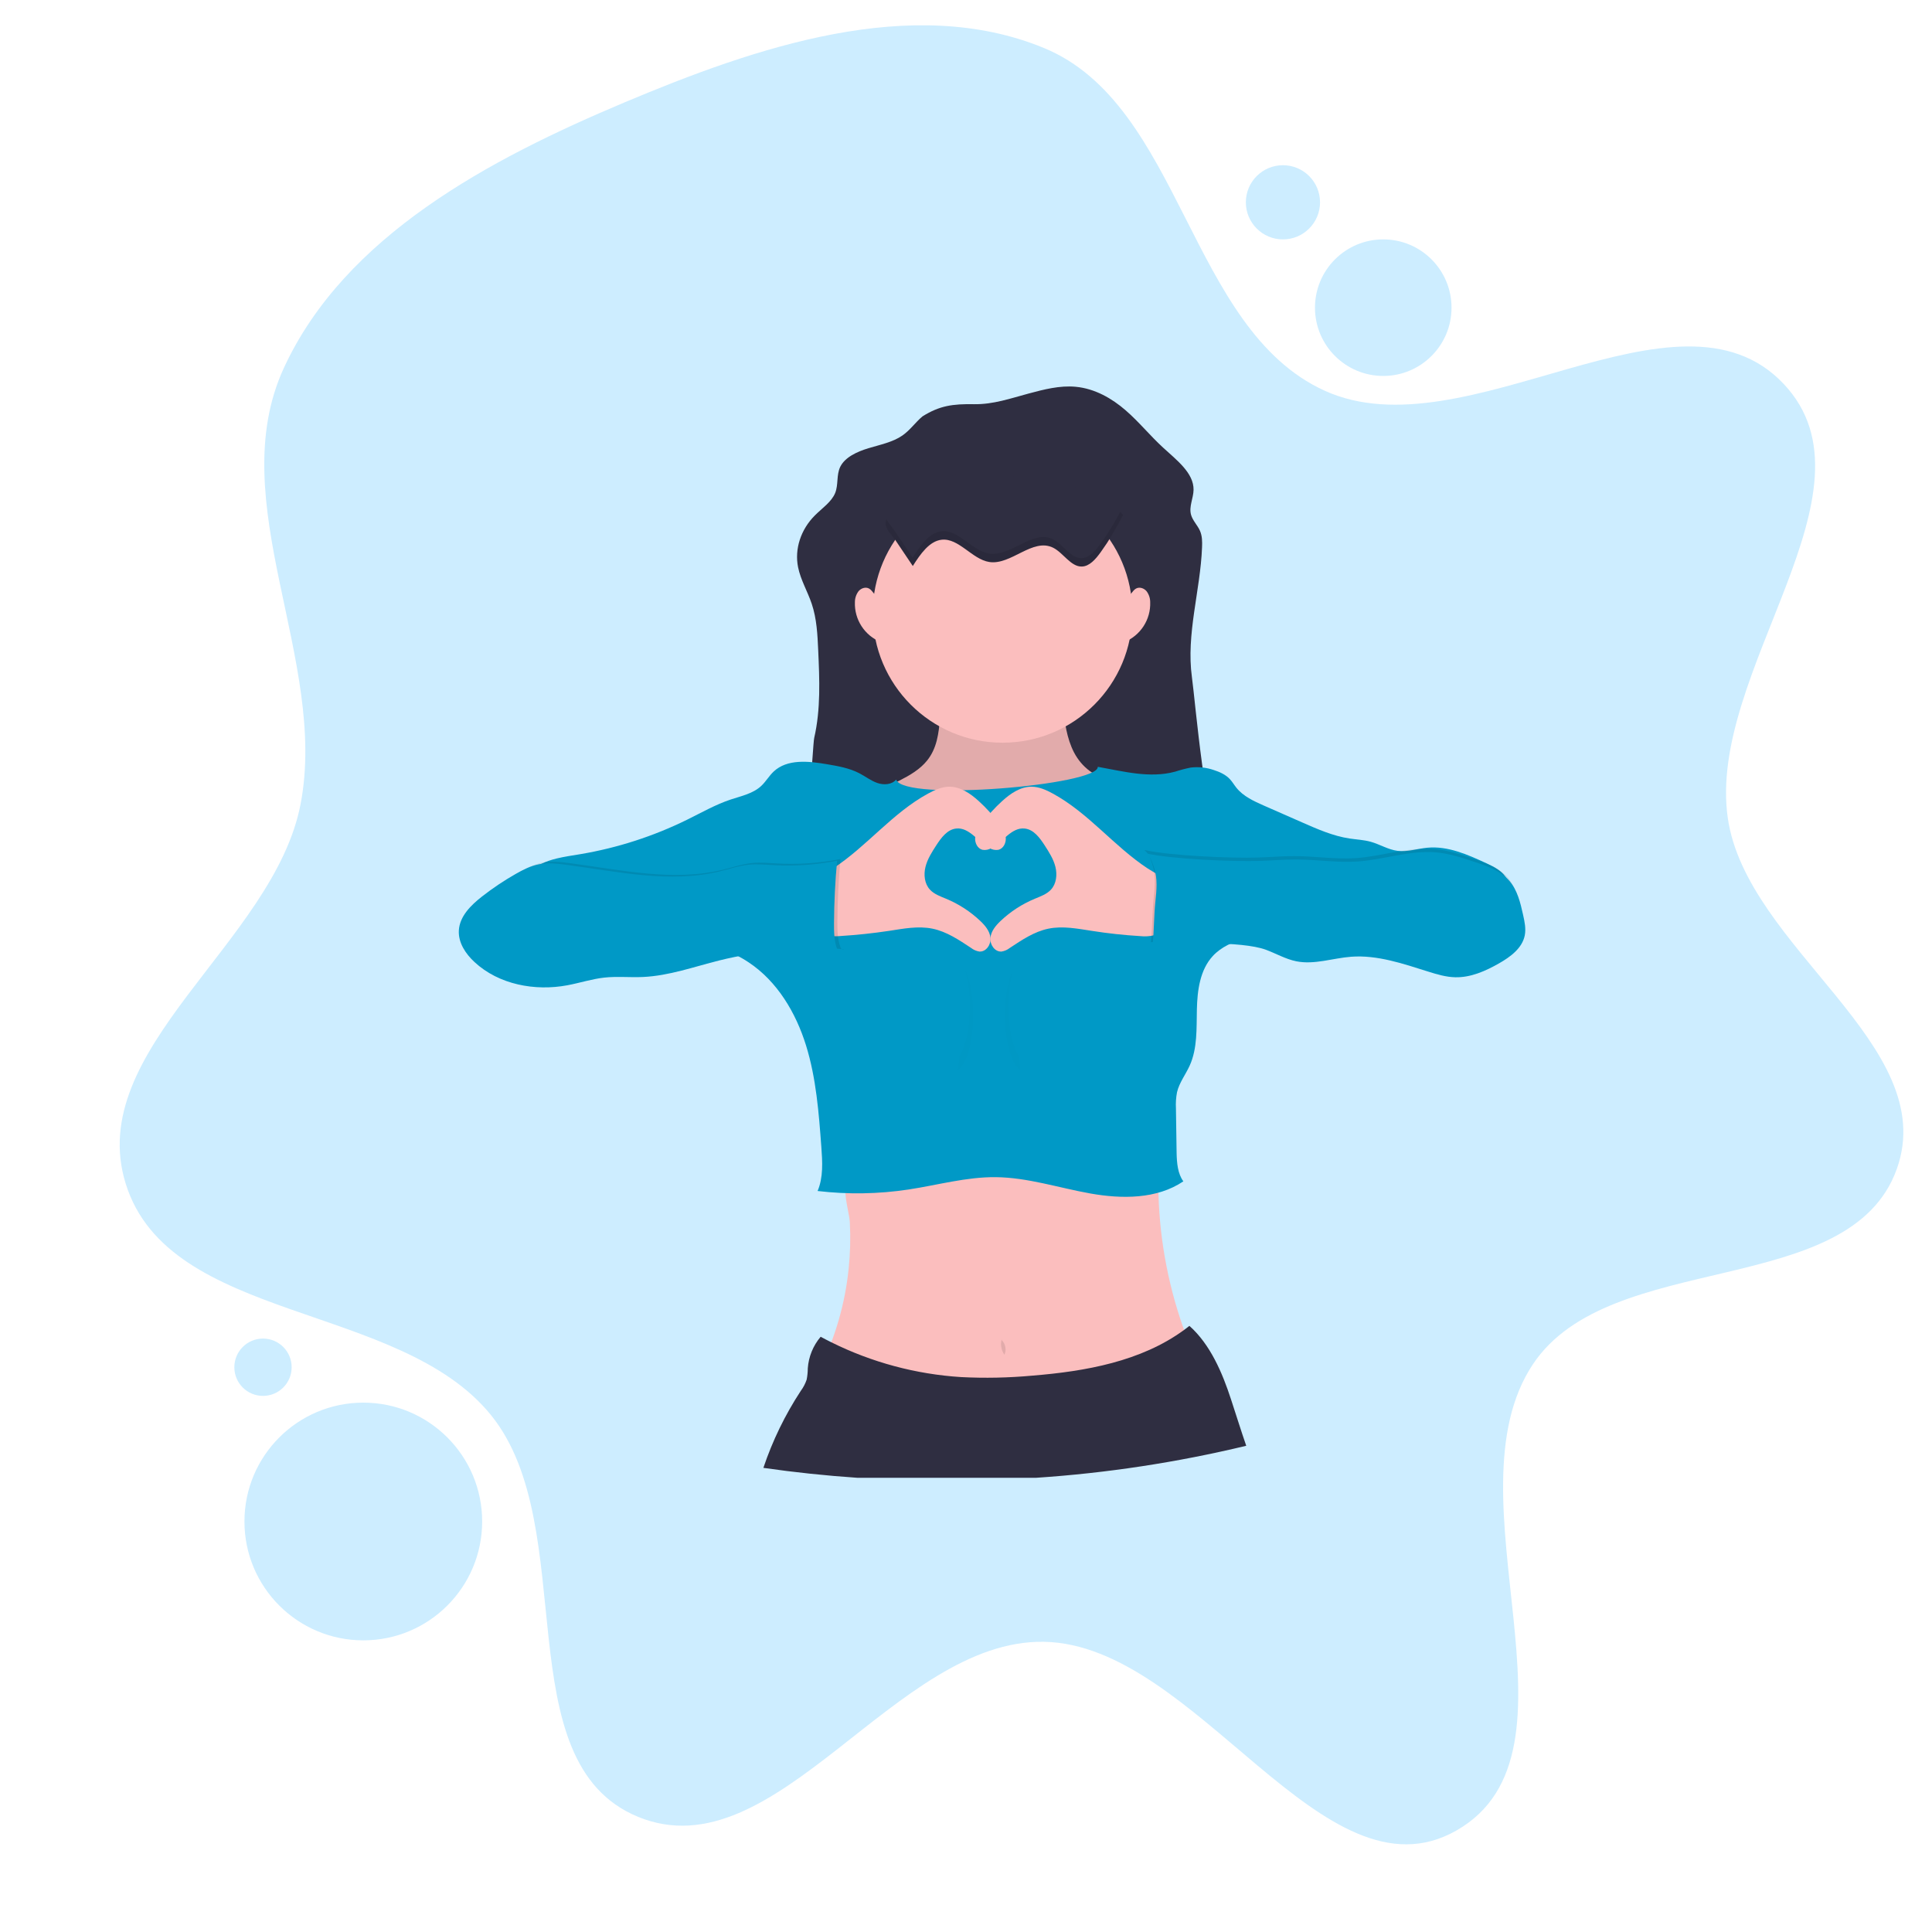 <svg width="1146" height="1146" viewBox="0 0 1146 1146" fill="none" xmlns="http://www.w3.org/2000/svg">
<path fill-rule="evenodd" clip-rule="evenodd" d="M619.182 28.445C701.23 62.203 705.006 195.082 785.788 231.768C869.48 269.776 994.961 160.877 1058.04 227.747C1118.17 291.481 1012.37 398.478 1024.87 485.211C1036 562.407 1151.34 619.899 1125.14 693.354C1097.34 771.269 955.114 740.393 909.267 809.245C856.82 888.01 946.056 1039.18 863.767 1085.88C784.785 1130.7 709.975 975.39 619.182 973.86C530.723 972.37 460.395 1111.27 378.533 1077.71C299.292 1045.22 345.157 905.999 291.269 839.421C236.79 772.113 100.371 784.849 74.58 702.178C49.673 622.34 162.341 559.273 178.256 477.167C194.902 391.295 131.761 297.657 168.391 218.23C204.587 139.745 290.632 94.34 370.273 60.81C448.368 27.932 540.821 -3.795 619.182 28.445Z" fill="#CDEDFF"/>
<path d="M547.18 246.99C542.9 250.57 539.88 255.16 535.18 258.39C529.52 262.29 522.09 263.77 515.18 265.86C508.27 267.95 501.18 271.23 498.4 276.92C496.04 281.79 497.4 287.44 495.4 292.42C493.25 297.71 487.67 301.42 483.4 305.69C474.96 314.11 471.21 325.69 473.4 336.49C474.91 343.96 479.04 350.86 481.49 358.15C484.49 367.07 484.91 376.42 485.33 385.67C486.11 403.04 486.88 420.58 482.97 437.67C481.97 441.96 479.27 507.19 474.04 507.06C487.92 505.87 501.88 505.74 515.83 505.6L724.83 503.6C715.2 491 709.05 416.54 707.01 401.69C703.49 376.09 712.01 350.46 713.01 324.69C713.15 321.37 713.15 317.96 711.78 314.84C710.34 311.57 707.46 308.78 706.5 305.39C705.12 300.54 707.89 295.57 707.98 290.59C708.16 280.59 697.98 272.92 689.91 265.51C682.13 258.38 675.66 250.28 667.63 243.33C659.6 236.38 649.51 230.49 638.03 229.42C628.6 228.55 619.23 231 610.2 233.42C599.43 236.3 589.2 239.94 577.77 239.76C565.16 239.54 557.39 240.59 547.18 246.99Z" fill="#2F2E41"/>
<g opacity="0.1">
<path opacity="0.1" d="M691.14 286.38C691.431 287.474 691.854 288.528 692.4 289.52C692.265 287.27 691.72 285.063 690.79 283.01C690.747 284.144 690.865 285.279 691.14 286.38Z" fill="black"/>
<path opacity="0.1" d="M488.45 446.95L487.29 447.05C487.679 447.058 488.068 447.025 488.45 446.95Z" fill="black"/>
</g>
<path d="M705.48 807.31C704.205 808.298 702.683 808.917 701.08 809.1C675.51 814.35 649.71 818.83 623.64 820.25C600.64 821.51 577.57 820.38 554.56 819.25C531.55 818.12 508.56 816.98 486.1 812.33C495.406 793.592 501.266 773.333 503.4 752.52C504.345 743.385 504.575 734.191 504.09 725.02C504.016 723.917 503.882 722.819 503.69 721.73C502.62 715.15 499.98 705.62 502.38 700.86C505.46 694.74 517.29 694.54 523.07 693.4C532.89 691.47 542.76 689.86 552.67 688.51C592 683.16 631.73 681.94 671.36 680.75C676.68 680.59 683.02 680.95 685.79 685.5C687.34 688.05 687.26 691.23 687.18 694.22C687 700.693 687.063 707.167 687.37 713.64C688.76 742.344 694.904 770.618 705.55 797.31C706.87 800.58 708.08 804.86 705.48 807.31Z" fill="#FBBEBE"/>
<path d="M549.88 451.2C545.7 456.35 539.81 459.81 533.88 462.85C526.796 466.51 519.5 469.742 512.03 472.53C510.52 474.82 511.72 477.86 513.03 480.3C524.76 503.08 540.46 525.72 564.14 535.51C576.29 540.51 589.62 541.76 602.72 542.93C606.8 543.29 610.96 543.65 614.94 542.67C618.92 541.69 622.62 539.32 625.94 536.81C647.636 520.392 661.923 496.03 665.66 469.08C665.98 466.69 665.98 463.76 663.93 462.48C662.68 461.71 661.09 461.86 659.62 461.87C650.03 461.97 641.53 454.87 637.1 446.38C632.67 437.89 631.49 428.1 630.4 418.57C630.4 418.36 574.02 417.17 568.93 417.13C560.99 417.06 558.37 417.99 557.6 426.13C556.79 435.11 555.79 443.88 549.88 451.2Z" fill="#FBBEBE"/>
<path opacity="0.1" d="M549.88 451.2C545.7 456.35 539.81 459.81 533.88 462.85C526.796 466.51 519.5 469.742 512.03 472.53C510.52 474.82 511.72 477.86 513.03 480.3C524.76 503.08 540.46 525.72 564.14 535.51C576.29 540.51 589.62 541.76 602.72 542.93C606.8 543.29 610.96 543.65 614.94 542.67C618.92 541.69 622.62 539.32 625.94 536.81C647.636 520.392 661.923 496.03 665.66 469.08C665.98 466.69 665.98 463.76 663.93 462.48C662.68 461.71 661.09 461.86 659.62 461.87C650.03 461.97 641.53 454.87 637.1 446.38C632.67 437.89 631.49 428.1 630.4 418.57C630.4 418.36 574.02 417.17 568.93 417.13C560.99 417.06 558.37 417.99 557.6 426.13C556.79 435.11 555.79 443.88 549.88 451.2Z" fill="black"/>
<path d="M594.69 440.55C637.216 440.55 671.69 406.076 671.69 363.55C671.69 321.024 637.216 286.55 594.69 286.55C552.164 286.55 517.69 321.024 517.69 363.55C517.69 406.076 552.164 440.55 594.69 440.55Z" fill="#FBBEBE"/>
<path d="M651.16 454.84C652.01 465.64 535.94 475.75 531.56 462.43C528.96 465.5 524.19 465.75 520.39 464.43C516.59 463.11 513.39 460.57 509.79 458.7C503.79 455.57 497.03 454.41 490.38 453.28C479.55 451.45 466.97 450.11 458.95 457.62C456.18 460.21 454.29 463.62 451.51 466.22C446.65 470.74 439.78 472.15 433.51 474.22C424.46 477.22 416.12 482.02 407.57 486.22C387.606 496.05 366.321 502.928 344.38 506.64C339.71 507.43 335.01 508.07 330.38 509.18C323.88 510.74 317.38 513.41 312.95 518.42C318.13 525.04 325.57 528.65 333.56 531.26L410.66 556.46C422.26 560.25 434.04 564.12 444.19 570.91C461.1 582.19 472.1 600.73 478.12 620.14C484.14 639.55 485.69 660.03 487.19 680.3C487.84 689.11 488.43 698.3 484.97 706.46C502.929 708.576 521.091 708.277 538.97 705.57C556.18 702.95 573.2 698.09 590.61 698.25C609.61 698.44 628.02 704.6 646.75 707.93C665.48 711.26 686.15 711.36 701.93 700.73C698.57 696.2 698.06 689.73 697.93 684.11L697.53 657.48C697.352 654.266 697.566 651.042 698.17 647.88C699.51 642.18 703.28 637.4 705.69 632.07C710.34 621.78 709.69 610.02 709.95 598.73C710.21 587.44 711.79 575.31 719.42 567.05C724.42 561.66 731.42 558.6 738.52 556.71C750.66 553.47 763.36 553.26 775.9 552.37C816.783 549.439 856.78 539.023 893.9 521.64C891.68 516.95 886.52 514.29 881.81 512.11C870.67 506.96 858.87 501.68 846.65 502.83C840.74 503.39 834.89 505.45 829 504.7C823.42 503.98 818.48 500.82 813.06 499.31C808.95 498.17 804.65 498 800.43 497.36C790.69 495.87 781.55 491.86 772.54 487.89L749.78 477.89C743.78 475.24 737.53 472.41 733.41 467.29C732.07 465.62 730.99 463.74 729.53 462.17C727.02 459.48 723.53 457.89 720.04 456.78C715.655 455.254 710.981 454.741 706.37 455.28C703.207 455.908 700.085 456.726 697.02 457.73C681.98 461.79 666.46 457.57 651.16 454.84Z" fill="#0099C6"/>
<path d="M739.23 857.59C698.243 867.444 656.493 873.8 614.43 876.59H614.36H508.75H508.69C489.79 875.303 471.163 873.337 452.81 870.69C458.226 854.568 465.69 839.209 475.02 824.99C476.513 822.978 477.68 820.744 478.48 818.37C478.92 816.16 479.144 813.913 479.15 811.66C479.637 804.759 482.313 798.194 486.79 792.92C488.87 794.053 490.97 795.143 493.09 796.19C517.109 808.12 543.265 815.141 570.03 816.84C584.109 817.562 598.221 817.278 612.26 815.99C643.92 813.44 676.84 807.56 702.34 788.89C703.41 788.11 704.47 787.3 705.52 786.47C717.91 797.47 725.08 814.33 730.21 830.09C733.26 839.31 736.08 848.51 739.23 857.59Z" fill="#2F2E41"/>
<path opacity="0.1" d="M594.27 793.97C593.771 795.585 593.649 797.292 593.913 798.961C594.176 800.631 594.818 802.217 595.79 803.6C596.439 802.154 596.632 800.545 596.342 798.987C596.053 797.429 595.295 795.996 594.17 794.88L594.27 793.97Z" fill="black"/>
<path d="M550.52 470.71C554.4 468.59 558.59 466.71 563.01 466.65C569.65 466.59 575.59 470.65 580.51 475.13C585.058 479.238 589.173 483.802 592.79 488.75C594.59 491.2 596.31 493.89 596.58 496.92C596.85 499.95 595.19 503.36 592.23 504.08C590.36 504.395 588.44 504.007 586.84 502.99C580 499.23 574.93 490.62 567.17 491.46C561.85 492.03 558.25 496.98 555.34 501.46C552.75 505.46 550.13 509.57 548.97 514.19C547.81 518.81 548.37 524.19 551.59 527.67C554.09 530.4 557.74 531.67 561.15 533.09C568.692 536.212 575.597 540.693 581.52 546.31C584.39 549.05 587.12 552.31 587.52 556.31C587.92 560.31 584.89 564.71 580.93 564.43C579.144 564.151 577.461 563.417 576.04 562.3C568.88 557.57 561.57 552.61 553.17 550.87C544.62 549.1 535.79 550.87 527.17 552.19C517.717 553.603 508.217 554.61 498.67 555.21C495.837 555.535 492.968 555.349 490.2 554.66C480.76 551.74 478.01 539.73 479.11 531.05C480.28 521.77 487.11 519.66 494.25 515.05C514.33 501.91 529.23 482.31 550.52 470.71Z" fill="#FBBEBE"/>
<path d="M624.49 470.71C620.6 468.59 616.42 466.71 611.99 466.65C605.35 466.59 599.41 470.65 594.49 475.13C589.945 479.239 585.834 483.803 582.22 488.75C580.43 491.2 578.71 493.89 578.44 496.92C578.17 499.95 579.82 503.36 582.78 504.08C584.653 504.395 586.576 504.007 588.18 502.99C595.02 499.23 600.09 490.62 607.84 491.46C613.17 492.03 616.77 496.98 619.67 501.46C622.26 505.46 624.89 509.57 626.04 514.19C627.19 518.81 626.64 524.19 623.42 527.67C620.93 530.4 617.27 531.67 613.86 533.09C606.315 536.213 599.408 540.694 593.48 546.31C590.61 549.05 587.89 552.31 587.48 556.31C587.07 560.31 590.11 564.71 594.07 564.43C595.856 564.152 597.54 563.419 598.96 562.3C606.12 557.57 613.43 552.61 621.83 550.87C630.38 549.1 639.21 550.87 647.83 552.19C657.26 553.67 666.77 554.7 676.3 555.27C679.137 555.595 682.009 555.409 684.78 554.72C694.21 551.8 696.96 539.79 695.87 531.11C694.69 521.83 687.87 519.72 680.72 515.11C660.68 501.91 645.79 482.31 624.49 470.71Z" fill="#FBBEBE"/>
<path d="M541.45 335.73C545.93 328.65 551.25 320.97 558.52 320.15C568.67 319 576.6 331.69 586.7 333.33C599.7 335.45 612.48 318.81 624.7 324.89C630.7 327.89 635.18 336.21 641.7 336.05C646.21 335.95 649.88 331.72 652.87 327.57C657.916 320.573 662.381 313.175 666.22 305.45C653.81 291.22 635.76 287.97 618.91 285.38L590.58 281.03C583.76 279.98 576.82 278.94 570.04 280.39C563.91 281.7 558.19 285 552.64 288.47C546.02 292.63 530.45 299.31 526.39 307.05C523.56 312.42 527.45 314.92 531.1 320.33C534.533 325.463 537.983 330.597 541.45 335.73Z" fill="#2F2E41"/>
<path opacity="0.1" d="M498.54 509.53C486.251 511.984 473.702 512.877 461.19 512.19C456.28 511.93 451.35 511.42 446.46 511.88C440.56 512.44 434.89 514.39 429.14 515.81C399.35 523.14 368.22 515.98 337.81 511.96C332.44 511.25 326.95 510.64 321.63 511.68C316.76 512.63 312.26 514.91 307.95 517.36C300.967 521.331 294.282 525.806 287.95 530.75C281.32 535.93 274.63 542.53 274.17 550.92C273.77 558.14 278.17 564.79 283.5 569.7C297.9 583.03 319.28 587.04 338.56 583.43C345.89 582.06 353.04 579.7 360.45 578.88C368.04 578.04 375.71 578.88 383.34 578.52C398.84 577.83 413.68 572.44 428.73 568.69C452.232 562.838 476.543 560.932 500.67 563.05C500.46 563.141 500.233 563.184 500.004 563.177C499.776 563.17 499.551 563.112 499.348 563.008C499.144 562.903 498.966 562.755 498.827 562.574C498.687 562.393 498.589 562.183 498.54 561.96C496.77 557.08 496.68 551.77 496.71 546.58C496.79 533.99 497.38 522.07 498.54 509.53Z" fill="black"/>
<path d="M496.54 510.53C484.251 512.984 471.702 513.877 459.19 513.19C454.28 512.93 449.35 512.42 444.46 512.88C438.56 513.44 432.89 515.39 427.14 516.81C397.35 524.14 366.22 516.98 335.81 512.96C330.44 512.25 324.95 511.64 319.63 512.68C314.76 513.63 310.26 515.91 305.95 518.36C298.967 522.331 292.282 526.806 285.95 531.75C279.32 536.93 272.63 543.53 272.17 551.92C271.77 559.14 276.17 565.79 281.5 570.7C295.9 584.03 317.28 588.04 336.56 584.43C343.89 583.06 351.04 580.7 358.45 579.88C366.04 579.04 373.71 579.88 381.34 579.52C396.84 578.83 411.68 573.44 426.73 569.69C450.232 563.838 474.543 561.932 498.67 564.05C498.46 564.141 498.233 564.184 498.004 564.177C497.776 564.17 497.551 564.112 497.348 564.008C497.144 563.903 496.966 563.755 496.827 563.574C496.687 563.393 496.589 563.183 496.54 562.96C494.77 558.08 494.68 552.77 494.71 547.58C494.79 534.99 495.38 523.07 496.54 510.53Z" fill="#0099C6"/>
<path opacity="0.1" d="M678.79 504.18C694.03 507.65 730.71 509.18 746.33 508.66C753.46 508.44 760.57 507.8 767.7 507.82C779.92 507.82 792.12 509.82 804.31 509.01C820.06 507.93 835.53 502.14 851.24 503.63C858.96 504.37 866.39 506.83 873.75 509.29C881.11 511.75 889.13 514.53 894.31 520.51C899.11 526.05 900.86 533.51 902.45 540.67C903.34 544.67 904.23 548.8 903.45 552.81C901.96 560.42 894.95 565.57 888.22 569.41C880.22 573.97 871.44 577.89 862.22 577.68C856.75 577.56 851.43 575.98 846.22 574.34C831.29 569.65 816.03 564.34 800.43 565.51C789.52 566.35 778.62 570.37 767.89 568.2C761.58 566.92 755.89 563.58 749.89 561.36C735.27 556.01 698.16 557.43 682.66 558.91C683.56 550.2 683.45 541.42 684.35 532.7C685.05 526.03 685.72 519.12 683.58 512.76C682.24 508.95 681.79 506.88 678.79 504.18Z" fill="black"/>
<path d="M679.79 506.18C695.03 509.65 731.71 511.18 747.33 510.66C754.46 510.44 761.57 509.8 768.7 509.82C780.92 509.82 793.12 511.82 805.31 511.01C821.06 509.93 836.53 504.14 852.24 505.63C859.96 506.37 867.39 508.83 874.75 511.29C882.11 513.75 890.13 516.53 895.31 522.51C900.11 528.05 901.86 535.51 903.45 542.67C904.34 546.67 905.23 550.8 904.45 554.81C902.96 562.42 895.95 567.57 889.22 571.41C881.22 575.97 872.44 579.89 863.22 579.68C857.75 579.56 852.43 577.98 847.22 576.34C832.29 571.65 817.03 566.34 801.43 567.51C790.52 568.35 779.62 572.37 768.89 570.2C762.58 568.92 756.89 565.58 750.89 563.36C736.27 558.01 699.16 559.43 683.66 560.91C684.56 552.2 684.45 543.42 685.35 534.7C686.05 528.03 686.72 521.12 684.58 514.76C683.24 510.95 682.79 508.88 679.79 506.18Z" fill="#0099C6"/>
<path d="M520.9 353.9C518.56 353.29 517.66 350.33 515.55 349.14C513.44 347.95 510.8 348.89 509.28 350.66C507.868 352.533 507.103 354.814 507.1 357.16C506.912 362.218 508.291 367.211 511.047 371.457C513.803 375.702 517.803 378.993 522.5 380.88C520.409 371.777 519.601 362.427 520.1 353.1L520.9 353.9Z" fill="#FBBEBE"/>
<path d="M668.47 353.9C670.81 353.29 671.7 350.33 673.81 349.14C675.92 347.95 678.56 348.89 680.08 350.66C681.497 352.531 682.262 354.813 682.26 357.16C682.448 362.218 681.069 367.211 678.313 371.457C675.557 375.702 671.557 378.993 666.86 380.88C668.951 371.777 669.759 362.427 669.26 353.1L668.47 353.9Z" fill="#FBBEBE"/>
<g opacity="0.1">
<path opacity="0.1" d="M572.62 575.65C574.527 582.621 575.452 589.824 575.37 597.05C575.37 609.62 572.9 620.59 569.22 626.48C568.91 629.28 568.56 632.06 568.22 634.79C573.41 630.79 577.22 617.65 577.22 602.05C577.18 591.39 575.4 581.88 572.62 575.65Z" fill="black"/>
</g>
<g opacity="0.1">
<path opacity="0.1" d="M600.79 575.65C598.88 582.62 597.951 589.823 598.03 597.05C598.03 609.62 600.51 620.59 604.19 626.48C604.5 629.28 604.84 632.06 605.19 634.79C600 630.79 596.19 617.65 596.19 602.05C596.18 591.39 597.96 581.88 600.79 575.65Z" fill="black"/>
</g>
<path opacity="0.1" d="M652.79 322.57C649.79 326.72 646.13 330.95 641.62 331.05C635.09 331.21 630.62 322.91 624.62 319.89C612.45 313.81 599.7 330.45 586.62 328.33C576.52 326.69 568.62 314 558.44 315.15C551.17 315.97 545.85 323.65 541.37 330.73C537.903 325.603 534.44 320.47 530.98 315.33C528.98 312.33 526.81 310.18 525.84 307.96C523.9 312.72 527.54 315.24 530.98 320.33C534.42 325.42 537.9 330.6 541.37 335.73C545.85 328.65 551.17 320.97 558.44 320.15C568.59 319 576.52 331.69 586.62 333.33C599.62 335.45 612.4 318.81 624.62 324.89C630.62 327.89 635.1 336.21 641.62 336.05C646.13 335.95 649.8 331.72 652.79 327.57C657.836 320.573 662.3 313.175 666.14 305.45C665.6 304.83 665.04 304.23 664.47 303.65C661.021 310.22 657.118 316.542 652.79 322.57Z" fill="black"/>
<circle cx="156" cy="811" r="17" fill="#CDEDFF"/>
<circle cx="820.5" cy="182.5" r="40.5" fill="#CDEDFF"/>
<circle cx="761" cy="120" r="22" fill="#CDEDFF"/>
<circle cx="215.5" cy="902.5" r="70.5" fill="#CDEDFF"/>
</svg>
